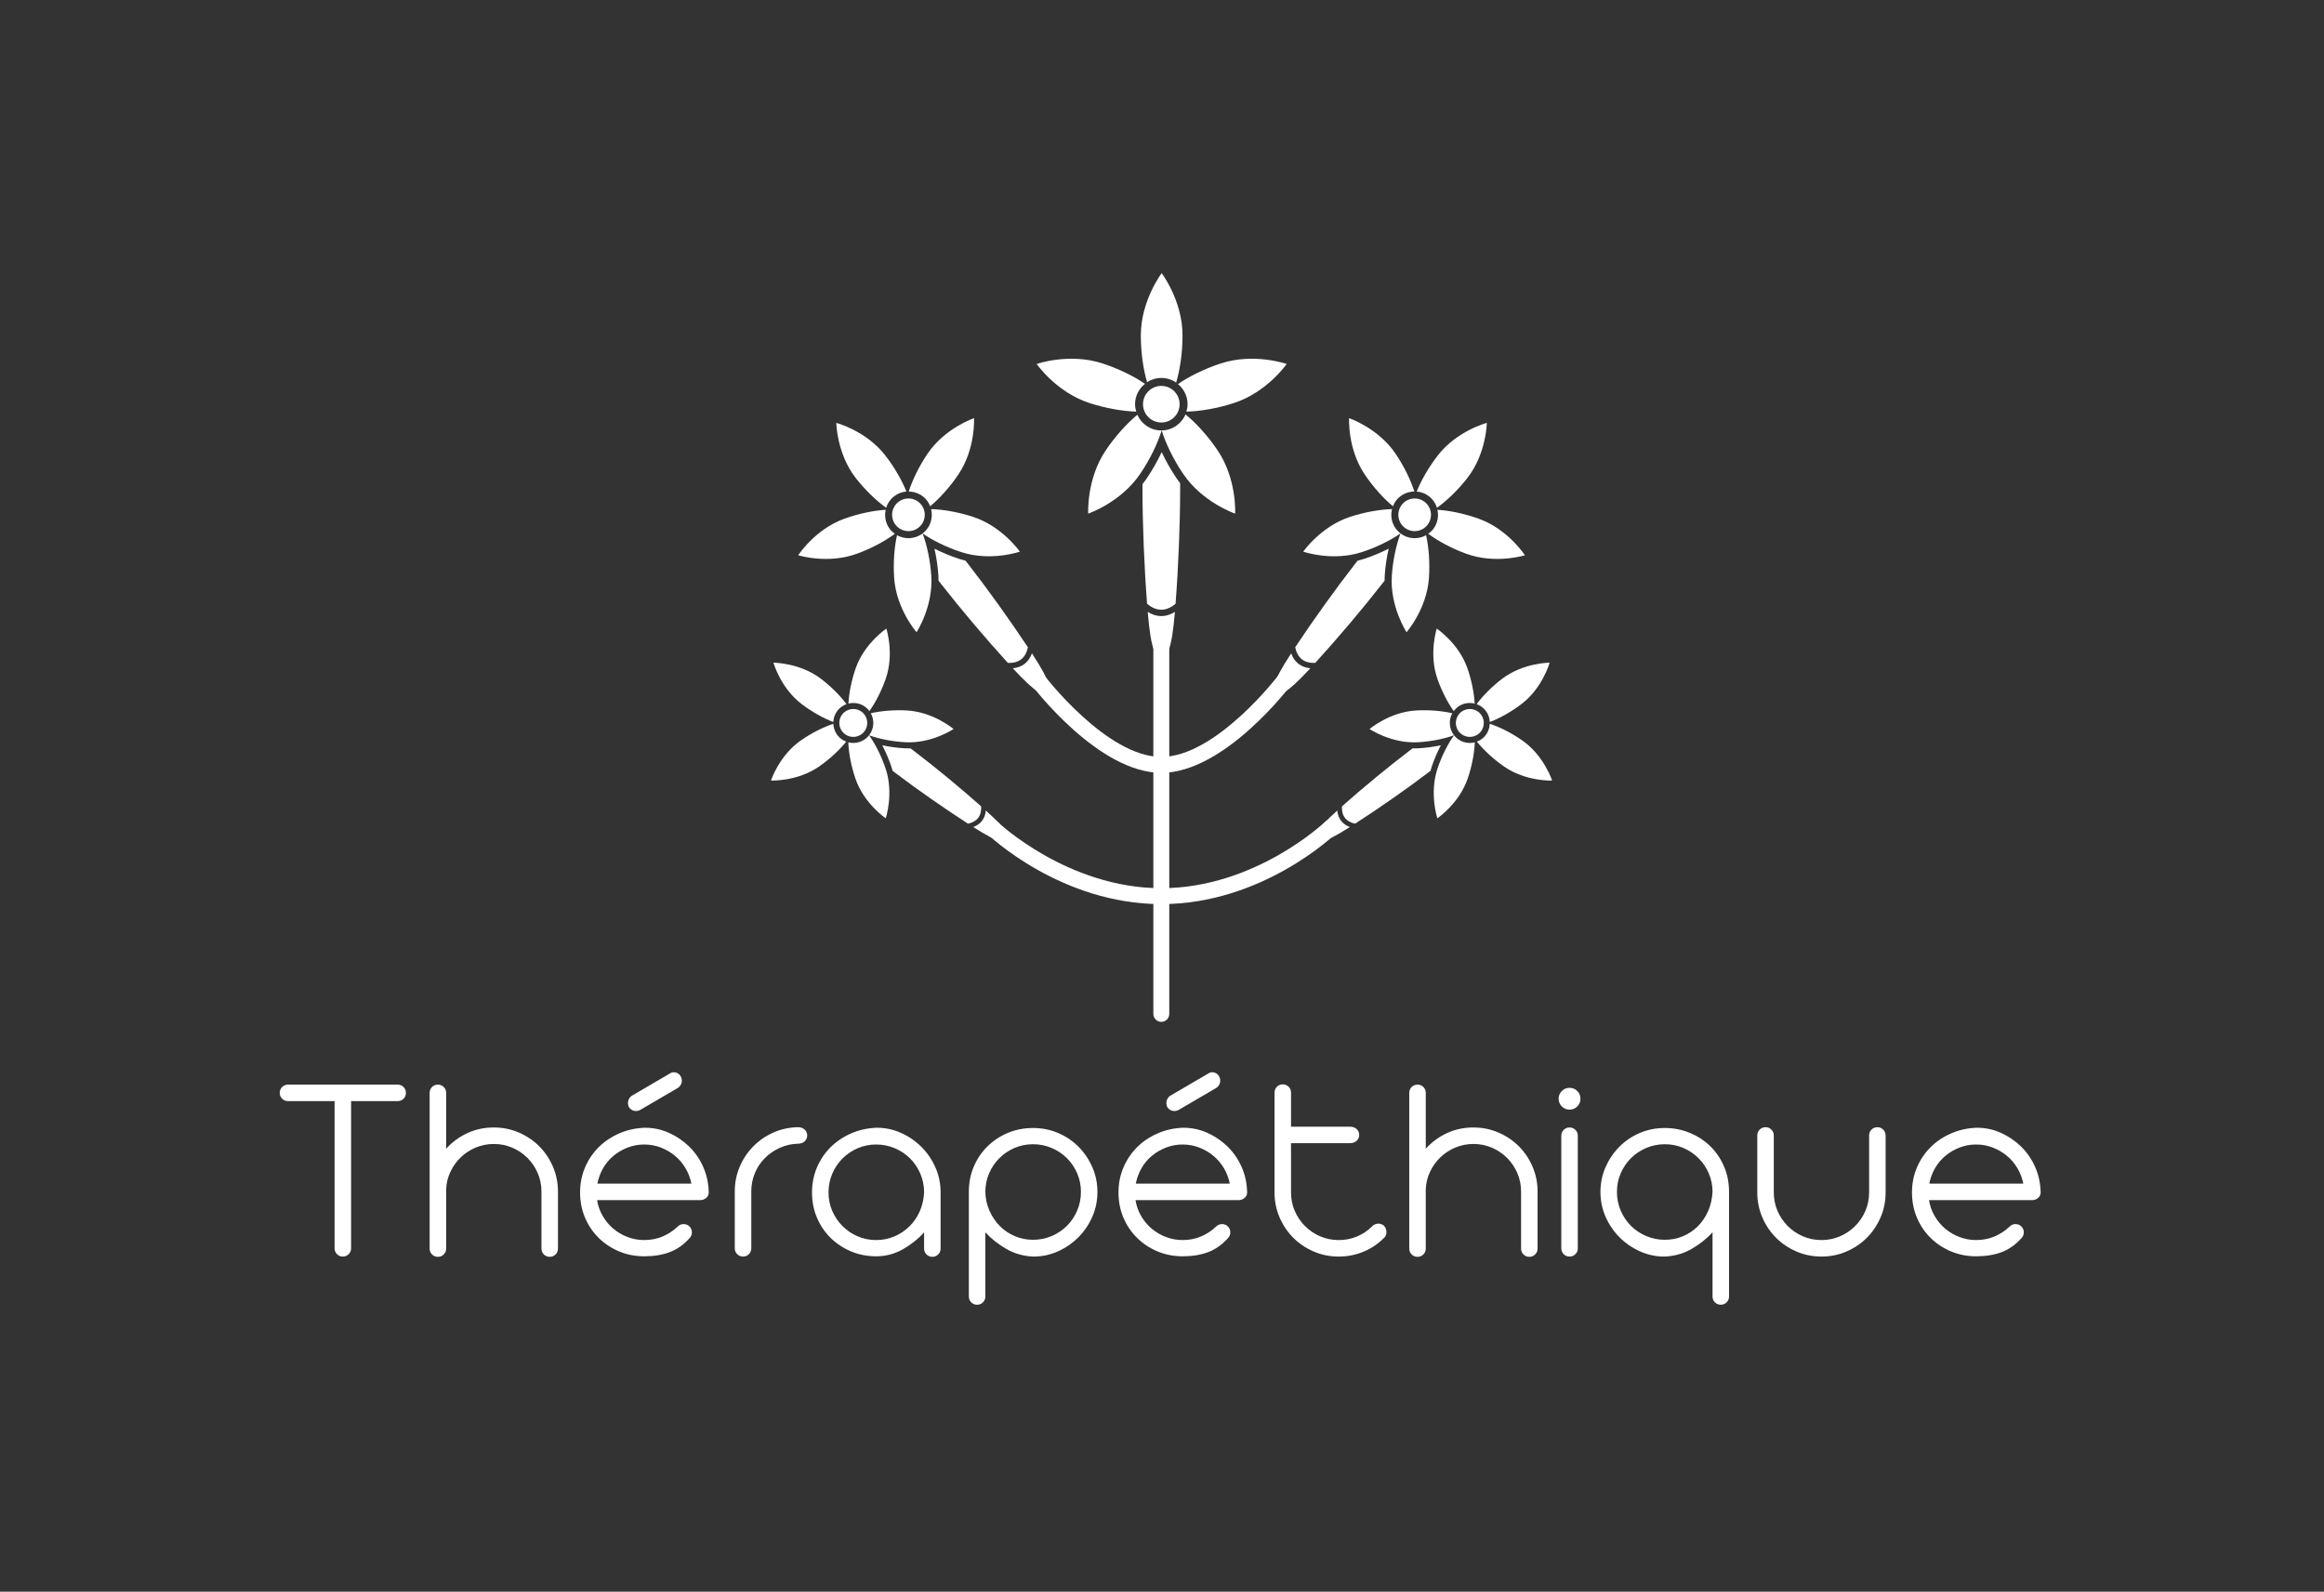 <?xml version="1.0" encoding="UTF-8" standalone="no"?><!DOCTYPE svg PUBLIC "-//W3C//DTD SVG 1.1//EN" "http://www.w3.org/Graphics/SVG/1.1/DTD/svg11.dtd"><svg width="100%" height="100%" viewBox="0 0 1521 1042" version="1.1" xmlns="http://www.w3.org/2000/svg" xmlns:xlink="http://www.w3.org/1999/xlink" xml:space="preserve" xmlns:serif="http://www.serif.com/" style="fill-rule:evenodd;clip-rule:evenodd;stroke-linejoin:round;stroke-miterlimit:2;"><rect x="0" y="0" width="1521" height="1042" fill="#333333" stroke="none"/><rect id="Page-3" serif:id="Page 3" x="0" y="0" width="1520.83" height="1041.67" style="fill:none;"/><g id="Calque-2" serif:id="Calque 2"><path d="M183.078,715.438c0,-1.51 0.523,-2.788 1.568,-3.833c1.046,-1.046 2.323,-1.569 3.833,-1.569l71.787,0c1.51,0 2.788,0.523 3.834,1.569c1.045,1.045 1.568,2.323 1.568,3.833c-0,1.51 -0.523,2.788 -1.568,3.833c-1.046,1.046 -2.324,1.568 -3.834,1.568l-30.492,0l0,96.355c0,1.51 -0.522,2.788 -1.568,3.833c-1.045,1.046 -2.323,1.568 -3.833,1.568c-1.51,0 -2.788,-0.522 -3.833,-1.568c-1.046,-1.045 -1.569,-2.323 -1.569,-3.833l0,-96.355l-30.492,0c-1.51,0 -2.787,-0.522 -3.833,-1.568c-1.045,-1.045 -1.568,-2.323 -1.568,-3.833Z" style="fill:#fff;fill-rule:nonzero;"/><path d="M281.19,715.438c-0,-1.51 0.522,-2.788 1.568,-3.833c1.045,-1.046 2.323,-1.569 3.833,-1.569c1.51,0 2.788,0.523 3.833,1.569c1.046,1.045 1.569,2.323 1.569,3.833l-0,36.59c3.833,-4.298 8.421,-7.695 13.764,-10.193c5.344,-2.497 11.152,-3.746 17.424,-3.746c5.808,0 11.268,1.104 16.379,3.311c5.111,2.207 9.554,5.198 13.329,8.973c3.776,3.775 6.767,8.218 8.974,13.329c2.207,5.111 3.31,10.571 3.31,16.379l0,37.287c0,1.51 -0.522,2.788 -1.568,3.833c-1.045,1.046 -2.323,1.569 -3.833,1.569c-1.51,-0 -2.788,-0.523 -3.833,-1.569c-1.046,-1.045 -1.569,-2.323 -1.569,-3.833l0,-37.287c0,-4.298 -0.813,-8.335 -2.439,-12.11c-1.626,-3.775 -3.862,-7.086 -6.708,-9.932c-2.846,-2.845 -6.157,-5.082 -9.932,-6.708c-3.775,-1.626 -7.812,-2.439 -12.11,-2.439c-4.181,-0 -8.131,0.784 -11.848,2.352c-3.717,1.568 -6.969,3.688 -9.757,6.36c-2.788,2.672 -5.053,5.837 -6.796,9.496c-1.742,3.659 -2.671,7.579 -2.787,11.761l-0,38.507c-0,1.51 -0.523,2.788 -1.569,3.833c-1.045,1.046 -2.323,1.569 -3.833,1.569c-1.51,-0 -2.788,-0.523 -3.833,-1.569c-1.046,-1.045 -1.568,-2.323 -1.568,-3.833l-0,-101.93Z" style="fill:#fff;fill-rule:nonzero;"/><path d="M390.801,785.657c0.581,3.717 1.801,7.172 3.659,10.367c1.859,3.194 4.153,5.953 6.883,8.276c2.729,2.323 5.837,4.153 9.321,5.489c3.485,1.336 7.144,2.004 10.978,2.004c4.298,-0 8.305,-0.785 12.022,-2.353c3.717,-1.568 7.028,-3.746 9.932,-6.534c1.045,-1.045 2.323,-1.568 3.833,-1.568c1.51,0 2.788,0.523 3.833,1.568c1.046,1.046 1.569,2.323 1.569,3.834c-0,1.51 -0.523,2.787 -1.569,3.833c-3.833,4.298 -8.16,7.347 -12.98,9.147c-4.821,1.801 -10.368,2.701 -16.64,2.701c-5.808,0 -11.239,-1.045 -16.292,-3.136c-5.053,-2.091 -9.496,-4.995 -13.329,-8.712c-3.833,-3.717 -6.854,-8.131 -9.061,-13.242c-2.207,-5.111 -3.31,-10.687 -3.31,-16.727c-0,-5.808 1.074,-11.239 3.223,-16.292c2.149,-5.053 5.111,-9.467 8.886,-13.242c3.776,-3.775 8.248,-6.795 13.417,-9.061c5.169,-2.265 10.774,-3.513 16.814,-3.746c5.576,0 10.832,1.104 15.769,3.311c4.937,2.207 9.322,5.169 13.155,8.886c3.833,3.717 6.882,8.073 9.148,13.068c2.265,4.995 3.513,10.338 3.746,16.03c0.232,1.975 -0.262,3.485 -1.481,4.53c-1.22,1.046 -2.527,1.569 -3.921,1.569l-67.605,-0Zm30.841,-36.417c-3.834,0 -7.464,0.668 -10.89,2.004c-3.427,1.336 -6.505,3.136 -9.235,5.402c-2.73,2.265 -4.995,4.965 -6.795,8.102c-1.801,3.136 -3.05,6.505 -3.747,10.106l61.507,-0c-0.697,-3.601 -1.975,-6.97 -3.833,-10.106c-1.859,-3.137 -4.153,-5.837 -6.883,-8.102c-2.729,-2.266 -5.808,-4.066 -9.234,-5.402c-3.427,-1.336 -7.057,-2.004 -10.89,-2.004Zm16.552,-46.347c1.278,-0.93 2.643,-1.191 4.095,-0.785c1.452,0.407 2.527,1.249 3.223,2.527c0.697,1.278 0.901,2.614 0.61,4.007c-0.29,1.394 -1.074,2.556 -2.352,3.485l-24.742,14.462c-1.278,0.697 -2.614,0.9 -4.008,0.61c-1.393,-0.29 -2.555,-1.133 -3.484,-2.526c-0.581,-1.394 -0.697,-2.759 -0.349,-4.095c0.349,-1.336 1.104,-2.41 2.265,-3.224l24.742,-14.461Z" style="fill:#fff;fill-rule:nonzero;"/><path d="M480.898,779.907c-0,-5.692 1.074,-11.065 3.223,-16.118c2.149,-5.053 5.111,-9.496 8.886,-13.329c3.776,-3.833 8.161,-6.853 13.156,-9.06c4.994,-2.207 10.338,-3.369 16.03,-3.485c1.858,-0 3.339,0.522 4.443,1.568c1.103,1.045 1.655,2.323 1.655,3.833c0,1.51 -0.552,2.788 -1.655,3.833c-1.104,1.046 -2.585,1.569 -4.443,1.569c-4.182,0.116 -8.132,1.016 -11.849,2.7c-3.717,1.685 -6.969,3.921 -9.757,6.709c-2.788,2.787 -4.966,6.069 -6.534,9.844c-1.568,3.775 -2.352,7.754 -2.352,11.936l-0,37.287c-0,1.51 -0.523,2.788 -1.569,3.833c-1.045,1.046 -2.323,1.568 -3.833,1.568c-1.51,0 -2.788,-0.522 -3.833,-1.568c-1.046,-1.045 -1.568,-2.323 -1.568,-3.833l-0,-37.287Z" style="fill:#fff;fill-rule:nonzero;"/><path d="M573.782,738.263c5.576,0 10.89,1.133 15.943,3.398c5.053,2.265 9.496,5.314 13.329,9.148c3.834,3.833 6.883,8.305 9.148,13.416c2.265,5.111 3.398,10.571 3.398,16.379l-0,36.764c-0,1.51 -0.523,2.788 -1.568,3.833c-1.046,1.046 -2.324,1.569 -3.834,1.569c-1.51,-0 -2.788,-0.523 -3.833,-1.569c-1.045,-1.045 -1.568,-2.323 -1.568,-3.833l-0,-10.628c-3.833,4.297 -8.451,7.986 -13.852,11.064c-5.402,3.078 -11.239,4.617 -17.511,4.617c-5.808,0 -11.239,-1.045 -16.292,-3.136c-5.053,-2.091 -9.496,-4.995 -13.329,-8.712c-3.833,-3.717 -6.854,-8.131 -9.061,-13.242c-2.207,-5.111 -3.31,-10.687 -3.31,-16.727c-0,-5.808 1.074,-11.239 3.223,-16.292c2.149,-5.053 5.111,-9.467 8.887,-13.242c3.775,-3.775 8.247,-6.795 13.416,-9.061c5.169,-2.265 10.774,-3.513 16.814,-3.746Zm-31.537,42.341c-0,4.297 0.813,8.334 2.439,12.109c1.626,3.775 3.862,7.086 6.708,9.932c2.846,2.846 6.157,5.082 9.932,6.708c3.775,1.626 7.812,2.44 12.11,2.44c4.181,-0 8.131,-0.785 11.848,-2.353c3.717,-1.568 6.999,-3.746 9.845,-6.534c2.845,-2.788 5.111,-6.069 6.795,-9.844c1.684,-3.775 2.643,-7.928 2.875,-12.458c-0,-4.298 -0.813,-8.364 -2.439,-12.197c-1.627,-3.834 -3.863,-7.173 -6.709,-10.019c-2.846,-2.846 -6.185,-5.082 -10.019,-6.708c-3.833,-1.627 -7.898,-2.44 -12.196,-2.44c-4.298,0 -8.335,0.813 -12.11,2.44c-3.775,1.626 -7.086,3.862 -9.932,6.708c-2.846,2.846 -5.082,6.185 -6.708,10.019c-1.626,3.833 -2.439,7.899 -2.439,12.197Z" style="fill:#fff;fill-rule:nonzero;"/><path d="M676.424,822.595c-6.505,-0.232 -12.429,-1.887 -17.772,-4.965c-5.344,-3.079 -9.932,-6.709 -13.765,-10.89l-0,41.991c-0,1.51 -0.523,2.788 -1.569,3.834c-1.045,1.045 -2.323,1.568 -3.833,1.568c-1.51,-0 -2.788,-0.523 -3.833,-1.568c-1.046,-1.046 -1.568,-2.324 -1.568,-3.834l-0,-68.476c-0,-6.04 1.103,-11.616 3.31,-16.727c2.207,-5.111 5.227,-9.525 9.061,-13.242c3.833,-3.717 8.276,-6.621 13.329,-8.712c5.053,-2.091 10.484,-3.137 16.292,-3.137c5.924,0 11.441,1.104 16.552,3.311c5.111,2.207 9.555,5.227 13.33,9.061c3.775,3.833 6.766,8.276 8.973,13.329c2.207,5.053 3.311,10.425 3.311,16.117c-0,5.808 -1.133,11.268 -3.398,16.379c-2.265,5.111 -5.314,9.583 -9.148,13.416c-3.833,3.833 -8.276,6.883 -13.329,9.148c-5.053,2.265 -10.367,3.397 -15.943,3.397Zm-31.537,-42.34c0.116,4.53 1.045,8.712 2.787,12.545c1.743,3.834 4.008,7.144 6.796,9.932c2.788,2.788 6.04,4.966 9.757,6.534c3.717,1.568 7.667,2.352 11.849,2.352c4.297,0 8.363,-0.813 12.196,-2.439c3.834,-1.626 7.173,-3.862 10.019,-6.708c2.846,-2.846 5.082,-6.186 6.708,-10.019c1.627,-3.833 2.44,-7.899 2.44,-12.197c-0,-4.298 -0.813,-8.334 -2.44,-12.11c-1.626,-3.775 -3.862,-7.085 -6.708,-9.931c-2.846,-2.846 -6.185,-5.082 -10.019,-6.709c-3.833,-1.626 -7.899,-2.439 -12.196,-2.439c-4.298,0 -8.335,0.813 -12.11,2.439c-3.775,1.627 -7.086,3.863 -9.932,6.709c-2.846,2.846 -5.082,6.156 -6.708,9.931c-1.626,3.776 -2.439,7.812 -2.439,12.11Z" style="fill:#fff;fill-rule:nonzero;"/><path d="M743.172,785.657c0.581,3.717 1.801,7.172 3.66,10.367c1.858,3.194 4.152,5.953 6.882,8.276c2.73,2.323 5.837,4.153 9.322,5.489c3.485,1.336 7.144,2.004 10.977,2.004c4.298,-0 8.305,-0.785 12.023,-2.353c3.717,-1.568 7.027,-3.746 9.931,-6.534c1.046,-1.045 2.323,-1.568 3.833,-1.568c1.511,0 2.788,0.523 3.834,1.568c1.045,1.046 1.568,2.323 1.568,3.834c-0,1.51 -0.523,2.787 -1.568,3.833c-3.834,4.298 -8.16,7.347 -12.981,9.147c-4.821,1.801 -10.367,2.701 -16.64,2.701c-5.808,0 -11.239,-1.045 -16.291,-3.136c-5.053,-2.091 -9.497,-4.995 -13.33,-8.712c-3.833,-3.717 -6.853,-8.131 -9.06,-13.242c-2.207,-5.111 -3.311,-10.687 -3.311,-16.727c0,-5.808 1.075,-11.239 3.224,-16.292c2.149,-5.053 5.111,-9.467 8.886,-13.242c3.775,-3.775 8.247,-6.795 13.416,-9.061c5.169,-2.265 10.774,-3.513 16.814,-3.746c5.576,0 10.832,1.104 15.769,3.311c4.937,2.207 9.322,5.169 13.155,8.886c3.834,3.717 6.883,8.073 9.148,13.068c2.265,4.995 3.514,10.338 3.746,16.03c0.232,1.975 -0.261,3.485 -1.481,4.53c-1.22,1.046 -2.526,1.569 -3.92,1.569l-67.606,-0Zm30.841,-36.417c-3.833,0 -7.463,0.668 -10.89,2.004c-3.427,1.336 -6.505,3.136 -9.235,5.402c-2.73,2.265 -4.995,4.965 -6.795,8.102c-1.801,3.136 -3.049,6.505 -3.746,10.106l61.506,-0c-0.697,-3.601 -1.974,-6.97 -3.833,-10.106c-1.858,-3.137 -4.153,-5.837 -6.882,-8.102c-2.73,-2.266 -5.808,-4.066 -9.235,-5.402c-3.427,-1.336 -7.057,-2.004 -10.89,-2.004Zm16.553,-46.347c1.278,-0.93 2.642,-1.191 4.094,-0.785c1.452,0.407 2.527,1.249 3.224,2.527c0.697,1.278 0.9,2.614 0.61,4.007c-0.291,1.394 -1.075,2.556 -2.353,3.485l-24.742,14.462c-1.277,0.697 -2.613,0.9 -4.007,0.61c-1.394,-0.29 -2.556,-1.133 -3.485,-2.526c-0.581,-1.394 -0.697,-2.759 -0.348,-4.095c0.348,-1.336 1.103,-2.41 2.265,-3.224l24.742,-14.461Z" style="fill:#fff;fill-rule:nonzero;"/><path d="M834.14,715.264c0,-1.511 0.523,-2.788 1.568,-3.834c1.046,-1.045 2.324,-1.568 3.834,-1.568c1.51,0 2.788,0.523 3.833,1.568c1.045,1.046 1.568,2.323 1.568,3.834l0,22.302l38.507,0c1.859,0 3.34,0.523 4.443,1.568c1.104,1.046 1.656,2.324 1.656,3.834c-0,1.51 -0.552,2.788 -1.656,3.833c-1.103,1.045 -2.584,1.568 -4.443,1.568l-38.507,0l0,32.235c0,4.297 0.813,8.334 2.44,12.109c1.626,3.775 3.862,7.086 6.708,9.932c2.846,2.846 6.156,5.082 9.931,6.708c3.776,1.626 7.812,2.44 12.11,2.44c4.298,-0 8.306,-0.785 12.023,-2.353c3.717,-1.568 6.969,-3.746 9.757,-6.534c0.929,-1.045 2.12,-1.655 3.572,-1.829c1.452,-0.174 2.817,0.203 4.095,1.132c0.929,0.93 1.51,2.091 1.742,3.485c0.232,1.394 -0.058,2.73 -0.871,4.008c-3.833,4.065 -8.364,7.231 -13.591,9.496c-5.227,2.265 -10.803,3.397 -16.727,3.397c-5.808,0 -11.267,-1.103 -16.378,-3.31c-5.111,-2.207 -9.555,-5.198 -13.33,-8.974c-3.775,-3.775 -6.766,-8.218 -8.973,-13.329c-2.207,-5.111 -3.311,-10.57 -3.311,-16.378l0,-65.34Z" style="fill:#fff;fill-rule:nonzero;"/><path d="M922.32,715.438c0,-1.51 0.523,-2.788 1.568,-3.833c1.046,-1.046 2.324,-1.569 3.834,-1.569c1.51,0 2.788,0.523 3.833,1.569c1.045,1.045 1.568,2.323 1.568,3.833l0,36.59c3.833,-4.298 8.422,-7.695 13.765,-10.193c5.343,-2.497 11.151,-3.746 17.424,-3.746c5.808,0 11.268,1.104 16.379,3.311c5.111,2.207 9.554,5.198 13.329,8.973c3.775,3.775 6.766,8.218 8.973,13.329c2.207,5.111 3.311,10.571 3.311,16.379l-0,37.287c-0,1.51 -0.523,2.788 -1.568,3.833c-1.046,1.046 -2.323,1.569 -3.834,1.569c-1.51,-0 -2.787,-0.523 -3.833,-1.569c-1.045,-1.045 -1.568,-2.323 -1.568,-3.833l0,-37.287c0,-4.298 -0.813,-8.335 -2.439,-12.11c-1.627,-3.775 -3.863,-7.086 -6.709,-9.932c-2.845,-2.845 -6.156,-5.082 -9.931,-6.708c-3.775,-1.626 -7.812,-2.439 -12.11,-2.439c-4.182,-0 -8.131,0.784 -11.848,2.352c-3.717,1.568 -6.97,3.688 -9.758,6.36c-2.788,2.672 -5.053,5.837 -6.795,9.496c-1.742,3.659 -2.672,7.579 -2.788,11.761l0,38.507c0,1.51 -0.523,2.788 -1.568,3.833c-1.045,1.046 -2.323,1.569 -3.833,1.569c-1.51,-0 -2.788,-0.523 -3.834,-1.569c-1.045,-1.045 -1.568,-2.323 -1.568,-3.833l0,-101.93Z" style="fill:#fff;fill-rule:nonzero;"/><path d="M1021.83,743.49c-0,-1.51 0.523,-2.787 1.568,-3.833c1.045,-1.045 2.323,-1.568 3.833,-1.568c1.51,0 2.788,0.523 3.834,1.568c1.045,1.046 1.568,2.323 1.568,3.833l-0,73.704c-0,1.51 -0.523,2.788 -1.568,3.833c-1.046,1.046 -2.324,1.568 -3.834,1.568c-1.51,0 -2.788,-0.522 -3.833,-1.568c-1.045,-1.045 -1.568,-2.323 -1.568,-3.833l-0,-73.704Zm-1.743,-24.219c0,-1.975 0.697,-3.659 2.091,-5.053c1.394,-1.394 3.079,-2.091 5.053,-2.091c1.975,0 3.659,0.697 5.053,2.091c1.394,1.394 2.091,3.078 2.091,5.053c0,1.975 -0.697,3.659 -2.091,5.053c-1.394,1.394 -3.078,2.091 -5.053,2.091c-1.974,-0 -3.659,-0.697 -5.053,-2.091c-1.394,-1.394 -2.091,-3.078 -2.091,-5.053Z" style="fill:#fff;fill-rule:nonzero;"/><path d="M1089.27,822.595c-5.575,0 -10.89,-1.132 -15.943,-3.397c-5.053,-2.265 -9.496,-5.315 -13.329,-9.148c-3.833,-3.833 -6.883,-8.305 -9.148,-13.416c-2.265,-5.111 -3.397,-10.571 -3.397,-16.379c-0,-5.692 1.103,-11.064 3.31,-16.117c2.207,-5.053 5.198,-9.496 8.974,-13.329c3.775,-3.834 8.218,-6.854 13.329,-9.061c5.111,-2.207 10.629,-3.311 16.553,-3.311c5.692,0 11.093,1.046 16.204,3.137c5.111,2.091 9.583,4.995 13.416,8.712c3.834,3.717 6.854,8.131 9.061,13.242c2.207,5.111 3.311,10.687 3.311,16.727l-0,68.476c-0,1.51 -0.523,2.788 -1.569,3.834c-1.045,1.045 -2.323,1.568 -3.833,1.568c-1.51,-0 -2.788,-0.523 -3.833,-1.568c-1.046,-1.046 -1.568,-2.324 -1.568,-3.834l-0,-41.991c-3.834,4.181 -8.422,7.811 -13.765,10.89c-5.344,3.078 -11.268,4.733 -17.773,4.965Zm31.538,-42.34c-0,-4.298 -0.813,-8.334 -2.44,-12.11c-1.626,-3.775 -3.862,-7.085 -6.708,-9.931c-2.846,-2.846 -6.156,-5.082 -9.932,-6.709c-3.775,-1.626 -7.811,-2.439 -12.109,-2.439c-4.298,0 -8.364,0.813 -12.197,2.439c-3.833,1.627 -7.173,3.863 -10.019,6.709c-2.846,2.846 -5.082,6.156 -6.708,9.931c-1.626,3.776 -2.44,7.812 -2.44,12.11c0,4.298 0.814,8.364 2.44,12.197c1.626,3.833 3.862,7.173 6.708,10.019c2.846,2.846 6.186,5.082 10.019,6.708c3.833,1.626 7.899,2.439 12.197,2.439c4.181,0 8.131,-0.784 11.848,-2.352c3.717,-1.568 6.97,-3.746 9.757,-6.534c2.788,-2.788 5.024,-6.098 6.709,-9.932c1.684,-3.833 2.642,-8.015 2.875,-12.545Z" style="fill:#fff;fill-rule:nonzero;"/><path d="M1150.1,743.316c0,-1.51 0.523,-2.788 1.569,-3.833c1.045,-1.046 2.323,-1.568 3.833,-1.568c1.51,-0 2.788,0.522 3.833,1.568c1.046,1.045 1.568,2.323 1.568,3.833l0,37.288c0,4.297 0.813,8.334 2.44,12.109c1.626,3.775 3.862,7.086 6.708,9.932c2.846,2.846 6.156,5.082 9.932,6.708c3.775,1.626 7.811,2.44 12.109,2.44c4.298,-0 8.335,-0.814 12.11,-2.44c3.775,-1.626 7.086,-3.862 9.932,-6.708c2.846,-2.846 5.082,-6.157 6.708,-9.932c1.626,-3.775 2.439,-7.812 2.439,-12.109l0,-37.288c0,-1.51 0.523,-2.788 1.568,-3.833c1.046,-1.046 2.324,-1.568 3.834,-1.568c1.51,-0 2.788,0.522 3.833,1.568c1.045,1.045 1.568,2.323 1.568,3.833l0,37.288c0,5.808 -1.103,11.267 -3.31,16.378c-2.207,5.111 -5.199,9.554 -8.974,13.329c-3.775,3.776 -8.218,6.767 -13.329,8.974c-5.111,2.207 -10.571,3.31 -16.379,3.31c-5.808,0 -11.267,-1.103 -16.378,-3.31c-5.111,-2.207 -9.554,-5.198 -13.33,-8.974c-3.775,-3.775 -6.766,-8.218 -8.973,-13.329c-2.207,-5.111 -3.311,-10.57 -3.311,-16.378l0,-37.288Z" style="fill:#fff;fill-rule:nonzero;"/><path d="M1262.5,785.657c0.581,3.717 1.8,7.172 3.659,10.367c1.858,3.194 4.153,5.953 6.882,8.276c2.73,2.323 5.837,4.153 9.322,5.489c3.485,1.336 7.144,2.004 10.977,2.004c4.298,-0 8.306,-0.785 12.023,-2.353c3.717,-1.568 7.028,-3.746 9.932,-6.534c1.045,-1.045 2.323,-1.568 3.833,-1.568c1.51,0 2.788,0.523 3.833,1.568c1.046,1.046 1.568,2.323 1.568,3.834c0,1.51 -0.522,2.787 -1.568,3.833c-3.833,4.298 -8.16,7.347 -12.981,9.147c-4.82,1.801 -10.367,2.701 -16.64,2.701c-5.808,0 -11.238,-1.045 -16.291,-3.136c-5.053,-2.091 -9.496,-4.995 -13.33,-8.712c-3.833,-3.717 -6.853,-8.131 -9.06,-13.242c-2.207,-5.111 -3.311,-10.687 -3.311,-16.727c0,-5.808 1.075,-11.239 3.224,-16.292c2.149,-5.053 5.111,-9.467 8.886,-13.242c3.775,-3.775 8.247,-6.795 13.417,-9.061c5.169,-2.265 10.773,-3.513 16.814,-3.746c5.575,0 10.832,1.104 15.768,3.311c4.937,2.207 9.322,5.169 13.156,8.886c3.833,3.717 6.882,8.073 9.147,13.068c2.265,4.995 3.514,10.338 3.746,16.03c0.233,1.975 -0.261,3.485 -1.481,4.53c-1.219,1.046 -2.526,1.569 -3.92,1.569l-67.605,-0Zm30.84,-36.417c-3.833,0 -7.463,0.668 -10.89,2.004c-3.426,1.336 -6.505,3.136 -9.234,5.402c-2.73,2.265 -4.995,4.965 -6.796,8.102c-1.8,3.136 -3.049,6.505 -3.746,10.106l61.507,-0c-0.697,-3.601 -1.975,-6.97 -3.834,-10.106c-1.858,-3.137 -4.152,-5.837 -6.882,-8.102c-2.73,-2.266 -5.808,-4.066 -9.235,-5.402c-3.426,-1.336 -7.056,-2.004 -10.89,-2.004Z" style="fill:#fff;fill-rule:nonzero;"/><path d="M760.052,668.95c-2.875,-0 -5.208,-2.334 -5.208,-5.209l0,-252.083c0,-2.875 2.333,-5.208 5.208,-5.208c2.875,-0 5.209,2.333 5.209,5.208l-0,252.083c-0,2.875 -2.334,5.209 -5.209,5.209" style="fill:#fff;fill-rule:nonzero;"/><path d="M760.052,505.929c-41.016,-0 -83.362,-55.438 -85.15,-57.8c-1.733,-2.292 -1.275,-5.559 1.021,-7.292c2.284,-1.733 5.563,-1.279 7.296,1.013c0.404,0.537 41,53.662 76.833,53.662c35.834,0 76.43,-53.125 76.834,-53.662c1.737,-2.296 5.004,-2.746 7.296,-1.013c2.295,1.733 2.75,5 1.016,7.292c-1.783,2.362 -44.133,57.8 -85.146,57.8" style="fill:#fff;fill-rule:nonzero;"/><path d="M760.052,591.866c-65.583,0 -112.416,-44.446 -114.379,-46.341c-2.066,-1.996 -2.125,-5.288 -0.129,-7.359c1.992,-2.071 5.283,-2.129 7.358,-0.137c0.455,0.433 45.871,43.421 107.15,43.421c61.425,-0 106.696,-42.984 107.146,-43.417c2.075,-1.996 5.371,-1.942 7.363,0.129c2,2.071 1.937,5.367 -0.129,7.363c-1.963,1.895 -48.796,46.341 -114.38,46.341" style="fill:#fff;fill-rule:nonzero;"/><path d="M760.052,403.325c-3.062,-0 -6.037,-0.963 -8.904,-2.755c2.246,26.884 5.404,29.317 8.904,29.317c3.5,0 6.659,-2.433 8.905,-29.317c-2.867,1.792 -5.842,2.755 -8.905,2.755" style="fill:#fff;"/><path d="M769.952,312.996c-3.65,-5.412 -6.954,-11.258 -9.662,-17.025c-2.704,5.767 -6.013,11.613 -9.663,17.025c-0.925,1.375 -1.895,2.675 -2.895,3.934c-0,0.954 -0.009,1.895 -0.009,2.887c0,22.683 1.134,51.083 3.004,75.4c2.992,2.567 6.117,3.942 9.325,3.942c3.209,-0 6.334,-1.375 9.325,-3.942c1.875,-24.317 3.005,-52.717 3.005,-75.4c-0,-1.2 -0.009,-2.35 -0.013,-3.496c-0.825,-1.071 -1.637,-2.175 -2.417,-3.325" style="fill:#fff;"/><path d="M772.032,264.61c-0,6.616 -5.363,11.979 -11.98,11.979c-6.616,-0 -11.979,-5.363 -11.979,-11.979c0,-6.617 5.363,-11.98 11.979,-11.98c6.617,0 11.98,5.363 11.98,11.98" style="fill:#fff;"/><path d="M760.052,247.422c3.613,0 6.959,1.129 9.725,3.042c2.509,-8.434 4.159,-19.588 4.159,-30.888c-0,-22.821 -13.646,-40.754 -13.646,-40.754c-0,0 -13.65,17.933 -13.65,40.754c-0,11.188 1.625,22.234 4.087,30.634c2.688,-1.746 5.884,-2.788 9.325,-2.788" style="fill:#fff;"/><path d="M799.131,237.88c-10.791,3.505 -20.921,8.55 -28.175,13.559c3.804,3.154 6.284,7.854 6.284,13.171c-0,1.695 -0.325,3.3 -0.78,4.85c8.863,-0.18 20.184,-2.071 31.109,-5.621c21.704,-7.05 34.537,-25.571 34.537,-25.571c0,-0 -21.271,-7.438 -42.975,-0.388" style="fill:#fff;"/><path d="M743.646,269.456c-0.458,-1.55 -0.779,-3.15 -0.779,-4.846c0,-5.417 2.571,-10.2 6.496,-13.354c-7.233,-4.942 -17.258,-9.913 -27.917,-13.375c-21.704,-7.054 -42.979,0.383 -42.979,0.383c0,0 12.842,18.521 34.546,25.575c10.721,3.483 21.846,5.379 30.633,5.617" style="fill:#fff;"/><path d="M775.889,271.281c-2.608,6.171 -8.725,10.516 -15.837,10.516c-7.005,0 -13.025,-4.225 -15.696,-10.254c-6.775,5.596 -14.375,13.938 -20.671,23.275c-12.767,18.921 -11.475,41.417 -11.475,41.417c-0,-0 21.337,-7.233 34.1,-26.15c6.404,-9.496 11.358,-19.85 13.979,-28.304c2.621,8.454 7.575,18.808 13.979,28.304c12.763,18.921 34.1,26.154 34.1,26.154c0,0 1.288,-22.5 -11.471,-41.421c-6.408,-9.496 -14.15,-17.941 -21.008,-23.537" style="fill:#fff;"/><path d="M670.628,434.542c2.154,-1.679 3.721,-3.992 4.75,-6.817c13.162,20.133 12.279,23.575 9.817,25.492c-2.459,1.921 -6.013,1.941 -22.338,-15.725c2.996,-0.317 5.621,-1.267 7.771,-2.95" style="fill:#fff;"/><path d="M614.134,376.467c-0.413,-5.812 -1.288,-11.733 -2.55,-17.275c5.066,2.571 10.608,4.867 16.125,6.675c1.412,0.454 2.808,0.842 4.208,1.179c0.525,0.667 1.042,1.325 1.579,2.021c12.442,15.946 27.229,36.538 39.246,54.663c-0.708,3.441 -2.146,6.12 -4.396,7.883c-2.254,1.762 -5.212,2.504 -8.721,2.346c-14.65,-16.071 -31.02,-35.425 -43.458,-51.371c-0.658,-0.842 -1.279,-1.654 -1.921,-2.458c0,-1.213 -0.029,-2.434 -0.112,-3.663" style="fill:#fff;"/><path d="M586.122,343.583c3.642,4.655 10.346,5.484 15,1.85c4.655,-3.62 5.484,-10.337 1.846,-14.987c-3.625,-4.658 -10.337,-5.483 -14.987,-1.854c-4.654,3.625 -5.484,10.341 -1.859,14.991" style="fill:#fff;"/><path d="M585.13,324.931c-2.546,1.983 -4.271,4.604 -5.167,7.471c-6.396,-4.559 -13.671,-11.492 -19.871,-19.438c-12.512,-16.05 -12.754,-36.137 -12.754,-36.137c0,-0 19.434,5.129 31.946,21.171c6.133,7.866 11.046,16.516 13.925,23.779c-2.846,0.241 -5.658,1.262 -8.079,3.154" style="fill:#fff;"/><path d="M552.415,339.652c9.512,-3.454 19.4,-5.458 27.25,-5.92c-0.95,4.308 -0.108,8.97 2.804,12.712c0.929,1.192 2.033,2.142 3.208,2.975c-6.329,4.733 -15.329,9.617 -24.95,13.113c-19.129,6.95 -38.312,0.966 -38.312,0.966c-0,0 10.875,-16.9 30,-23.846" style="fill:#fff;"/><path d="M608.75,331.423c-0.533,-1.342 -1.179,-2.642 -2.112,-3.833c-2.975,-3.805 -7.404,-5.759 -11.888,-5.825c2.375,-7.442 6.696,-16.442 12.284,-24.717c11.396,-16.863 30.437,-23.304 30.437,-23.304c0,-0 1.125,20.066 -10.271,36.929c-5.62,8.329 -12.404,15.758 -18.45,20.75" style="fill:#fff;"/><path d="M587.083,350.387c5.217,2.908 11.9,2.608 16.9,-1.292c4.921,-3.842 6.833,-10.108 5.408,-15.813c7.834,0.217 17.746,1.913 27.3,5.025c19.354,6.305 30.784,22.83 30.784,22.83c-0,-0 -18.975,6.612 -38.325,0.312c-9.7,-3.158 -18.871,-7.729 -25.338,-12.242c2.792,7.396 4.983,17.388 5.683,27.571c1.405,20.304 -9.633,37.096 -9.633,37.096c0,0 -13.246,-15.112 -14.646,-35.417c-0.7,-10.187 0.104,-20.37 1.867,-28.07" style="fill:#fff;"/><path d="M642.767,537.28c1.405,-1.858 2.196,-4.116 2.434,-6.675c15.304,13.767 15.325,16.809 13.704,18.934c-1.613,2.133 -4.55,2.929 -21.925,-8.113c2.412,-0.916 4.367,-2.279 5.787,-4.146" style="fill:#fff;"/><path d="M583.303,501.618c-1.617,-4.717 -3.638,-9.43 -5.896,-13.734c4.75,1.021 9.838,1.704 14.804,1.992c1.259,0.062 2.504,0.079 3.729,0.05c0.588,0.442 1.159,0.871 1.763,1.329c13.779,10.467 30.525,24.258 44.437,36.621c0.175,3.004 -0.433,5.529 -1.912,7.487c-1.467,1.946 -3.758,3.213 -6.692,3.846c-15.637,-10.083 -33.433,-22.504 -47.208,-32.971c-0.733,-0.554 -1.433,-1.091 -2.138,-1.616c-0.262,-1.005 -0.558,-2.005 -0.887,-3.005" style="fill:#fff;"/><path d="M552.92,480.55c4.037,3.054 9.766,2.271 12.816,-1.75c3.063,-4.021 2.271,-9.754 -1.754,-12.808c-4.025,-3.054 -9.758,-2.271 -12.808,1.75c-3.059,4.021 -2.271,9.758 1.746,12.808" style="fill:#fff;"/><path d="M548.012,465.338c-1.667,2.2 -2.525,4.75 -2.642,7.317c-6.291,-2.375 -13.812,-6.517 -20.683,-11.729c-13.875,-10.534 -18.471,-27.104 -18.471,-27.104c0,-0 17.196,-0.017 31.059,10.516c6.804,5.167 12.754,11.246 16.729,16.621c-2.296,0.825 -4.4,2.288 -5.992,4.379" style="fill:#fff;"/><path d="M524.184,484.686c7.104,-4.946 14.842,-8.771 21.233,-10.866c0.163,3.77 1.875,7.441 5.109,9.9c1.029,0.779 2.15,1.32 3.308,1.758c-4.2,5.3 -10.575,11.312 -17.771,16.312c-14.3,9.938 -31.479,9.196 -31.479,9.196c0,0 5.292,-16.366 19.6,-26.3" style="fill:#fff;"/><path d="M568.976,465.531c-0.725,-0.996 -1.559,-1.921 -2.588,-2.704c-3.287,-2.5 -7.391,-3.142 -11.108,-2.217c0.337,-6.675 1.942,-15.066 4.746,-23.137c5.737,-16.446 20.075,-25.95 20.075,-25.95c-0,-0 5.329,16.358 -0.409,32.808c-2.82,8.117 -6.808,15.746 -10.716,21.2" style="fill:#fff;"/><path d="M555.198,485.972c4.959,1.267 10.425,-0.45 13.7,-4.775c3.238,-4.254 3.446,-9.862 1.017,-14.271c6.529,-1.529 15.104,-2.304 23.683,-1.821c17.392,0.98 30.471,12.142 30.471,12.142c0,0 -14.246,9.629 -31.633,8.654c-8.725,-0.483 -17.313,-2.258 -23.654,-4.566c3.937,5.5 7.941,13.287 10.75,21.558c5.608,16.492 0.162,32.8 0.162,32.8c0,-0 -14.275,-9.608 -19.879,-26.092c-2.817,-8.275 -4.371,-16.879 -4.617,-23.629" style="fill:#fff;"/><path d="M849.79,434.542c-2.154,-1.679 -3.72,-3.992 -4.75,-6.817c-13.162,20.133 -12.279,23.575 -9.816,25.492c2.458,1.921 6.012,1.941 22.337,-15.725c-2.996,-0.317 -5.621,-1.267 -7.771,-2.95" style="fill:#fff;"/><path d="M906.285,376.467c0.412,-5.812 1.287,-11.733 2.55,-17.275c-5.067,2.571 -10.609,4.867 -16.125,6.675c-1.413,0.454 -2.809,0.842 -4.209,1.179c-0.525,0.667 -1.041,1.325 -1.579,2.021c-12.442,15.946 -27.229,36.538 -39.246,54.663c0.709,3.441 2.146,6.12 4.396,7.883c2.254,1.762 5.213,2.504 8.721,2.346c14.65,-16.071 31.021,-35.425 43.458,-51.371c0.659,-0.842 1.279,-1.654 1.921,-2.458c0,-1.213 0.029,-2.434 0.113,-3.663" style="fill:#fff;"/><path d="M934.296,343.583c-3.642,4.655 -10.346,5.484 -15,1.85c-4.654,-3.62 -5.484,-10.337 -1.846,-14.987c3.625,-4.658 10.337,-5.483 14.987,-1.854c4.655,3.625 5.484,10.341 1.859,14.991" style="fill:#fff;"/><path d="M935.288,324.931c2.546,1.983 4.271,4.604 5.167,7.471c6.396,-4.559 13.671,-11.492 19.871,-19.438c12.512,-16.05 12.754,-36.137 12.754,-36.137c-0,-0 -19.433,5.129 -31.946,21.171c-6.133,7.866 -11.046,16.516 -13.925,23.779c2.846,0.241 5.658,1.262 8.079,3.154" style="fill:#fff;"/><path d="M968.003,339.652c-9.512,-3.454 -19.4,-5.458 -27.25,-5.92c0.95,4.308 0.109,8.97 -2.804,12.712c-0.929,1.192 -2.033,2.142 -3.208,2.975c6.329,4.733 15.329,9.617 24.95,13.113c19.129,6.95 38.312,0.966 38.312,0.966c0,0 -10.875,-16.9 -30,-23.846" style="fill:#fff;"/><path d="M911.668,331.423c0.533,-1.342 1.179,-2.642 2.112,-3.833c2.975,-3.805 7.405,-5.759 11.888,-5.825c-2.375,-7.442 -6.696,-16.442 -12.283,-24.717c-11.396,-16.863 -30.438,-23.304 -30.438,-23.304c0,-0 -1.125,20.066 10.271,36.929c5.621,8.329 12.404,15.758 18.45,20.75" style="fill:#fff;"/><path d="M933.335,350.387c-5.216,2.908 -11.9,2.608 -16.9,-1.292c-4.92,-3.842 -6.833,-10.108 -5.408,-15.813c-7.833,0.217 -17.746,1.913 -27.3,5.025c-19.354,6.305 -30.783,22.83 -30.783,22.83c-0,-0 18.975,6.612 38.325,0.312c9.7,-3.158 18.871,-7.729 25.337,-12.242c-2.791,7.396 -4.983,17.388 -5.683,27.571c-1.404,20.304 9.633,37.096 9.633,37.096c0,0 13.246,-15.112 14.646,-35.417c0.7,-10.187 -0.104,-20.37 -1.867,-28.07" style="fill:#fff;"/><path d="M877.651,537.28c-1.404,-1.858 -2.196,-4.116 -2.433,-6.675c-15.305,13.767 -15.325,16.809 -13.705,18.934c1.613,2.133 4.55,2.929 21.925,-8.113c-2.412,-0.916 -4.366,-2.279 -5.787,-4.146" style="fill:#fff;"/><path d="M937.115,501.618c1.617,-4.717 3.638,-9.43 5.896,-13.734c-4.75,1.021 -9.837,1.704 -14.804,1.992c-1.258,0.062 -2.504,0.079 -3.729,0.05c-0.588,0.442 -1.158,0.871 -1.763,1.329c-13.779,10.467 -30.525,24.258 -44.437,36.621c-0.175,3.004 0.433,5.529 1.912,7.487c1.467,1.946 3.759,3.213 6.692,3.846c15.638,-10.083 33.433,-22.504 47.208,-32.971c0.734,-0.554 1.434,-1.091 2.138,-1.616c0.262,-1.005 0.558,-2.005 0.887,-3.005" style="fill:#fff;"/><path d="M967.499,480.55c-4.038,3.054 -9.767,2.271 -12.817,-1.75c-3.062,-4.021 -2.271,-9.754 1.754,-12.808c4.025,-3.054 9.759,-2.271 12.809,1.75c3.058,4.021 2.27,9.758 -1.746,12.808" style="fill:#fff;"/><path d="M972.406,465.338c1.666,2.2 2.525,4.75 2.641,7.317c6.292,-2.375 13.813,-6.517 20.684,-11.729c13.875,-10.534 18.471,-27.104 18.471,-27.104c-0,-0 -17.196,-0.017 -31.059,10.516c-6.804,5.167 -12.754,11.246 -16.729,16.621c2.296,0.825 4.4,2.288 5.992,4.379" style="fill:#fff;"/><path d="M996.234,484.686c-7.104,-4.946 -14.842,-8.771 -21.233,-10.866c-0.163,3.77 -1.875,7.441 -5.109,9.9c-1.029,0.779 -2.15,1.32 -3.308,1.758c4.2,5.3 10.575,11.312 17.771,16.312c14.3,9.938 31.479,9.196 31.479,9.196c0,0 -5.292,-16.366 -19.6,-26.3" style="fill:#fff;"/><path d="M951.442,465.531c0.725,-0.996 1.559,-1.921 2.588,-2.704c3.287,-2.5 7.392,-3.142 11.108,-2.217c-0.337,-6.675 -1.941,-15.066 -4.746,-23.137c-5.737,-16.446 -20.075,-25.95 -20.075,-25.95c0,-0 -5.329,16.358 0.409,32.808c2.821,8.117 6.808,15.746 10.716,21.2" style="fill:#fff;"/><path d="M965.22,485.972c-4.958,1.267 -10.425,-0.45 -13.7,-4.775c-3.238,-4.254 -3.446,-9.862 -1.017,-14.271c-6.529,-1.529 -15.104,-2.304 -23.683,-1.821c-17.392,0.98 -30.471,12.142 -30.471,12.142c0,0 14.246,9.629 31.633,8.654c8.725,-0.483 17.313,-2.258 23.655,-4.566c-3.938,5.5 -7.942,13.287 -10.75,21.558c-5.609,16.492 -0.163,32.8 -0.163,32.8c0,-0 14.275,-9.608 19.879,-26.092c2.817,-8.275 4.371,-16.879 4.617,-23.629" style="fill:#fff;"/></g></svg>